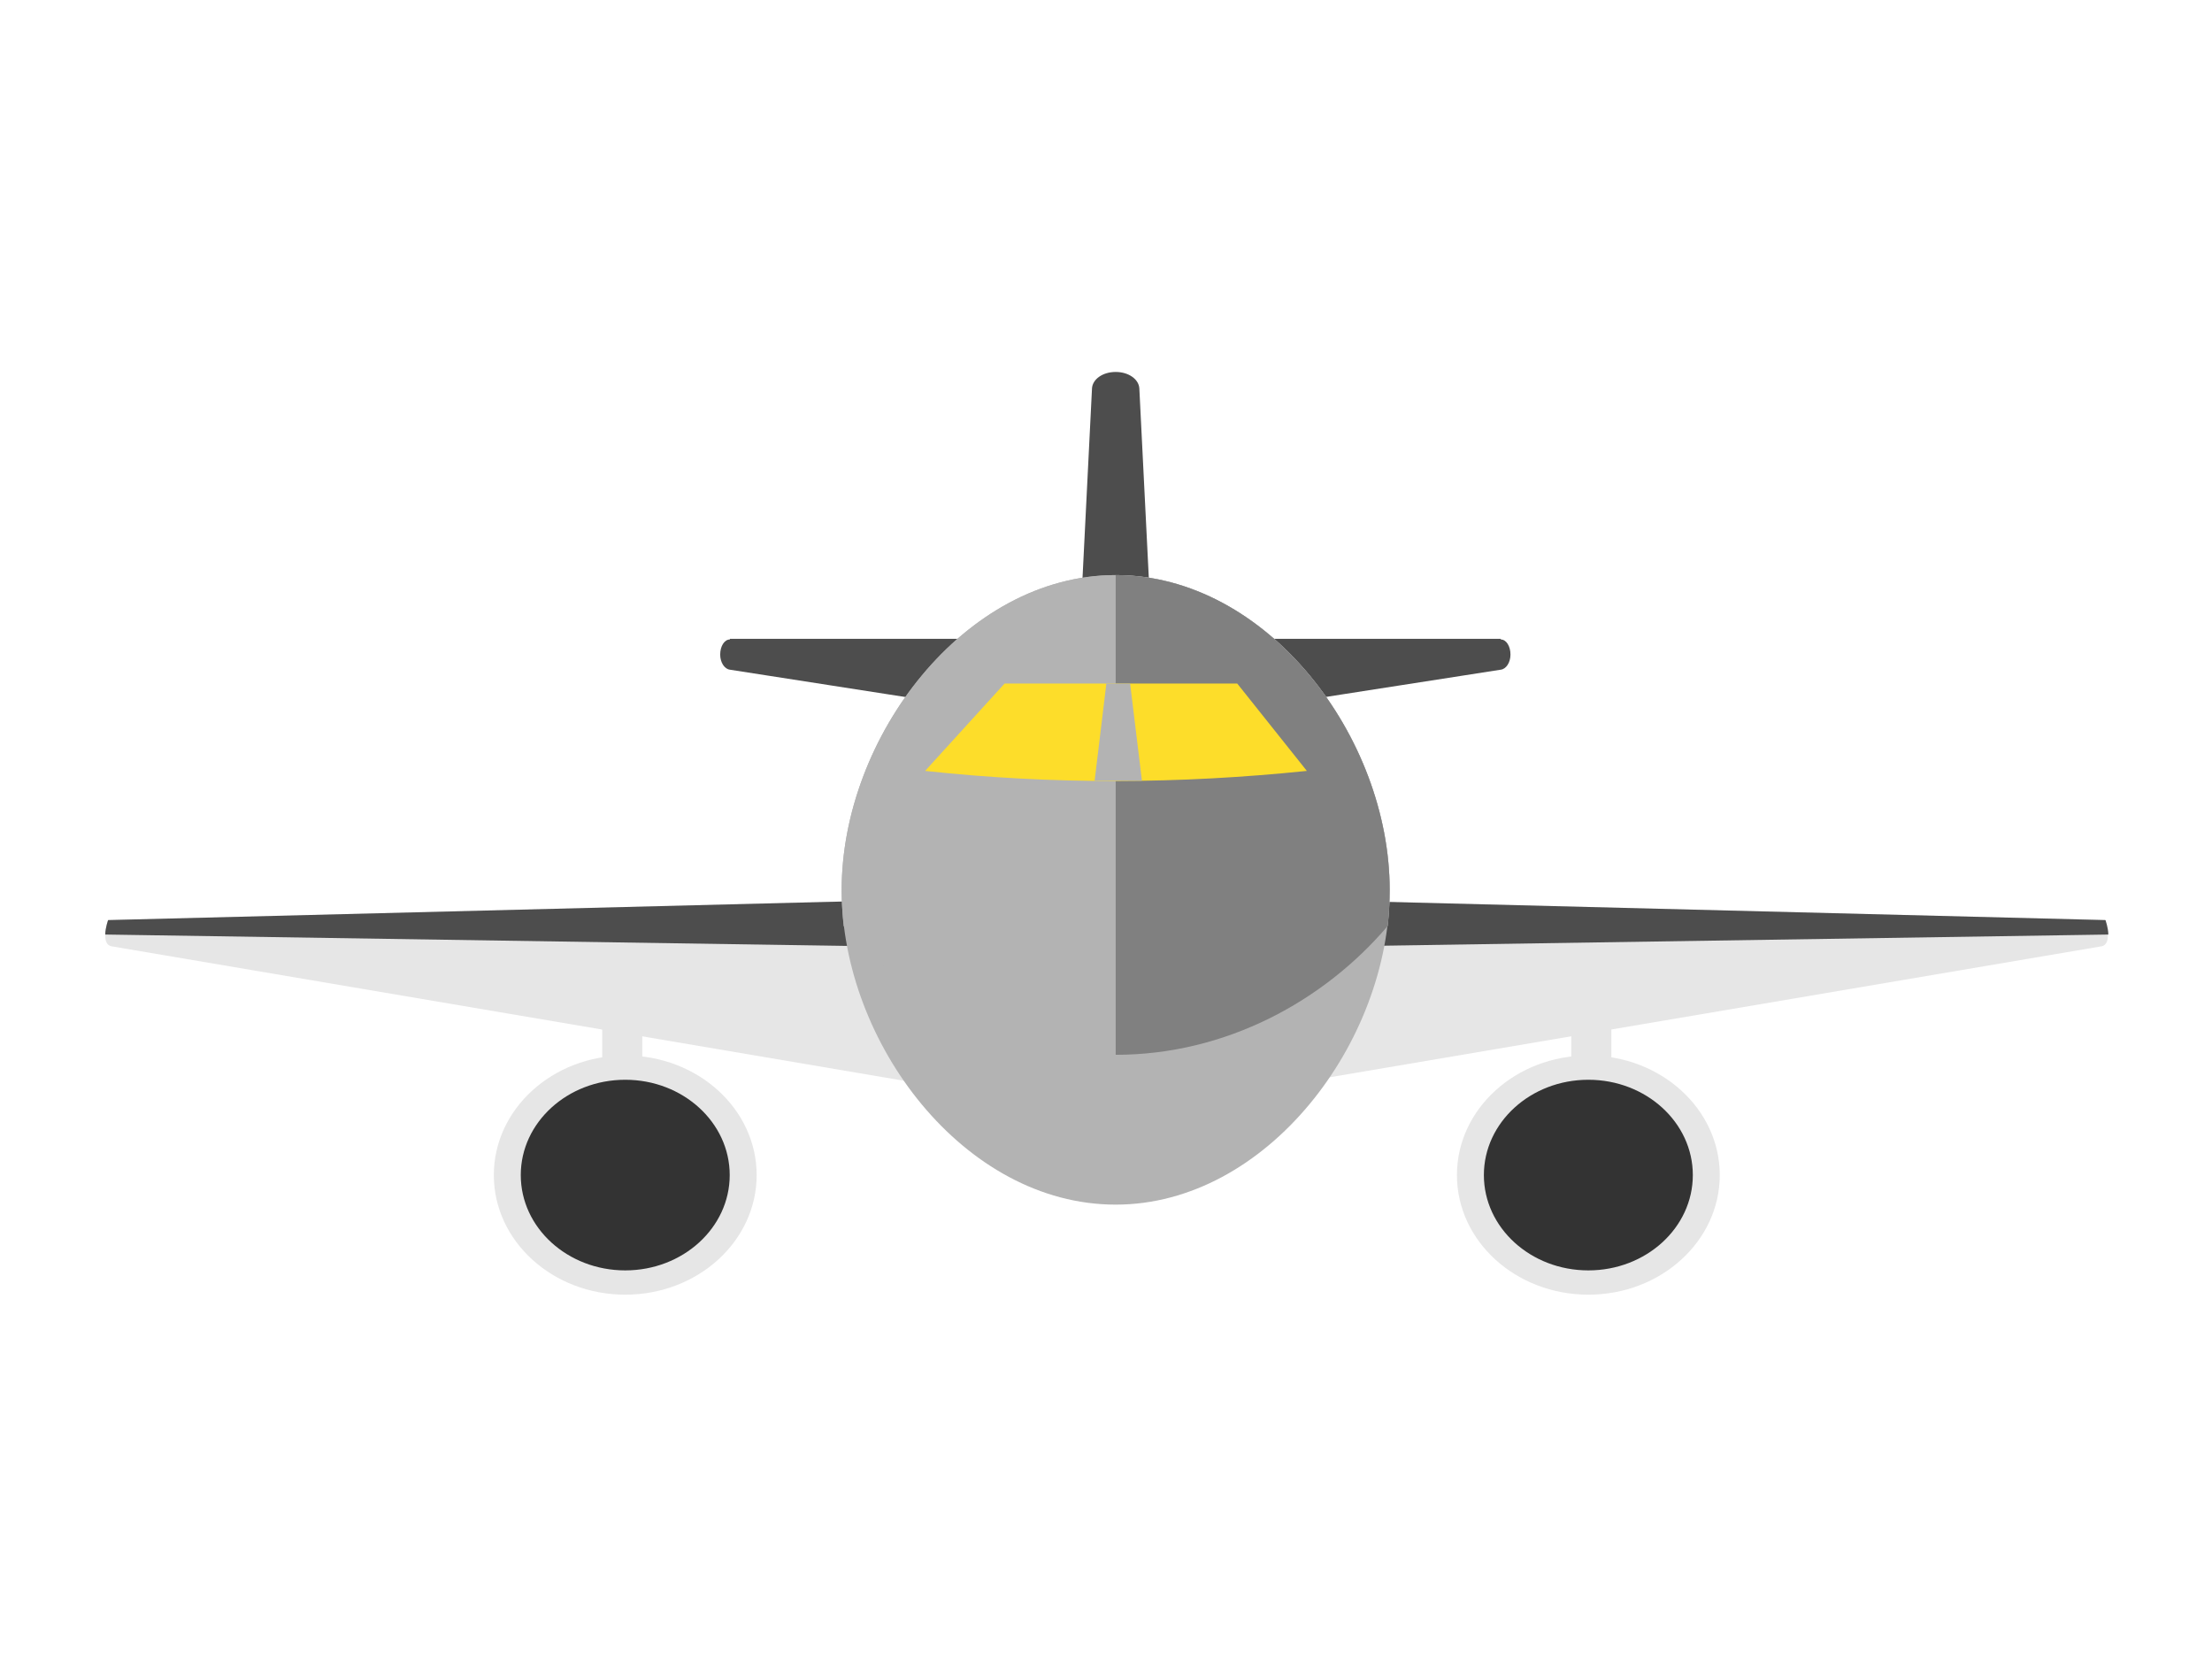 <?xml version="1.0" encoding="UTF-8" standalone="no"?>
<svg
   xmlns:dc="http://purl.org/dc/elements/1.1/"
   xmlns:cc="http://creativecommons.org/ns#"
   xmlns:rdf="http://www.w3.org/1999/02/22-rdf-syntax-ns#"
   xmlns:svg="http://www.w3.org/2000/svg"
   xmlns="http://www.w3.org/2000/svg"
   xmlns:xlink="http://www.w3.org/1999/xlink"
   xmlns:sodipodi="http://sodipodi.sourceforge.net/DTD/sodipodi-0.dtd"
   xmlns:inkscape="http://www.inkscape.org/namespaces/inkscape"
   id="svg8"
   version="1.1"
   viewBox="0 0 14.035 10.58"
   height="39.988"
   width="53.047"
   sodipodi:docname="ico_bt_1.svg"
   inkscape:version="0.92.3 (2405546, 2018-03-11)">
  <sodipodi:namedview
     pagecolor="#ffffff"
     bordercolor="#666666"
     borderopacity="1"
     objecttolerance="10"
     gridtolerance="10"
     guidetolerance="10"
     inkscape:pageopacity="0"
     inkscape:pageshadow="2"
     inkscape:window-width="640"
     inkscape:window-height="480"
     id="namedview82"
     showgrid="false"
     inkscape:zoom="13.643792"
     inkscape:cx="19.572223"
     inkscape:cy="15.849581"
     inkscape:current-layer="svg8" />
  <defs
     id="defs2">
    <clipPath
       clipPathUnits="userSpaceOnUse"
       id="clipPath1509">
      <path
         d="M 6.668,13.328 H 1789.998 v 1103.38 H 6.668 Z"
         id="path1507" />
    </clipPath>
    <linearGradient
       x1="0"
       y1="0"
       x2="1"
       y2="0"
       gradientUnits="userSpaceOnUse"
       gradientTransform="matrix(4.656667e-7,38.925,-38.925,4.656667e-7,-59.002,106.902)"
       spreadMethod="pad"
       id="linearGradient1515">
      <stop
         style="stop-opacity:1;stop-color:#ffffff"
         offset="0"
         id="stop1511" />
      <stop
         style="stop-opacity:1;stop-color:#f5deb1"
         offset="1"
         id="stop1513" />
    </linearGradient>
    <polygon
       id="SVGID_1_"
       points="109.9,78.6 7.3,78.6 20.5,35.4 96.6,35.4 " />
    <polygon
       id="SVGID_3_"
       points="47.6,79 7.6,36.7 0,79 " />
    <path
       id="SVGID_5_"
       d="M 58.5,0 C 70.7,0 80.7,9.9 80.7,22.2 80.7,38.4 65.5,54.5 58.5,61 51.5,54.5 36.3,38.5 36.3,22.2 36.4,9.9 46.3,0 58.5,0 Z m 0,32.1 c 5.5,0 10,-4.5 10,-10 0,-5.5 -4.5,-10 -10,-10 -5.5,0 -10,4.5 -10,10 0.1,5.6 4.5,10 10,10 z" />
    <defs
       id="defs1739">
      <path
         id="path1788"
         d="M 58.5,0 C 70.7,0 80.7,9.9 80.7,22.2 80.7,38.4 65.5,54.5 58.5,61 51.5,54.5 36.3,38.5 36.3,22.2 36.4,9.9 46.3,0 58.5,0 Z m 0,32.1 c 5.5,0 10,-4.5 10,-10 0,-5.5 -4.5,-10 -10,-10 -5.5,0 -10,4.5 -10,10 0.1,5.6 4.5,10 10,10 z" />
    </defs>
    <clipPath
       id="SVGID_6_">
      <use
         height="100%"
         width="100%"
         y="0"
         x="0"
         xlink:href="#SVGID_5_"
         style="overflow:visible"
         id="use1741" />
    </clipPath>
    <defs
       id="defs1729">
      <polygon
         id="polygon1781"
         points="0,79 47.6,79 7.6,36.7 " />
    </defs>
    <clipPath
       id="SVGID_4_">
      <use
         height="100%"
         width="100%"
         y="0"
         x="0"
         xlink:href="#SVGID_3_"
         style="overflow:visible"
         id="use1731" />
    </clipPath>
    <defs
       id="defs1721">
      <polygon
         id="polygon1775"
         points="96.6,35.4 109.9,78.6 7.3,78.6 20.5,35.4 " />
    </defs>
    <clipPath
       id="SVGID_2_">
      <use
         height="100%"
         width="100%"
         y="0"
         x="0"
         xlink:href="#SVGID_1_"
         style="overflow:visible"
         id="use1723" />
    </clipPath>
    <linearGradient
       id="linearGradient4075">
      <stop
         id="stop4077"
         offset="0"
         style="stop-color:#c5c5c5;stop-opacity:1;" />
      <stop
         id="stop4079"
         offset="1"
         style="stop-color:#6f6f6f;stop-opacity:1;" />
    </linearGradient>
    <linearGradient
       id="linearGradient3798">
      <stop
         id="stop3800"
         offset="0"
         style="stop-color:#e8e8e8;stop-opacity:1;" />
      <stop
         id="stop3802"
         offset="1"
         style="stop-color:#f0f0f0;stop-opacity:1;" />
    </linearGradient>
    <linearGradient
       id="linearGradient3956">
      <stop
         style="stop-color:#1a1a1a;stop-opacity:1;"
         offset="0"
         id="stop3958" />
      <stop
         style="stop-color:#545454;stop-opacity:1;"
         offset="1"
         id="stop3960" />
    </linearGradient>
    <linearGradient
       id="linearGradient3916">
      <stop
         id="stop3918"
         offset="0"
         style="stop-color:#e1e1e1;stop-opacity:1;" />
      <stop
         style="stop-color:#cecece;stop-opacity:0.498;"
         offset="0.47"
         id="stop3920" />
      <stop
         id="stop3922"
         offset="1"
         style="stop-color:#838383;stop-opacity:0;" />
    </linearGradient>
    <linearGradient
       id="linearGradient3862">
      <stop
         style="stop-color:#797979;stop-opacity:1;"
         offset="0"
         id="stop3864" />
      <stop
         style="stop-color:#cecece;stop-opacity:1;"
         offset="1"
         id="stop3866" />
    </linearGradient>
    <linearGradient
       id="linearGradient5378">
      <stop
         id="stop5380"
         offset="0"
         style="stop-color:#bfbfbf;stop-opacity:1;" />
      <stop
         id="stop5382"
         offset="1"
         style="stop-color:#ececec;stop-opacity:1;" />
    </linearGradient>
    <linearGradient
       id="linearGradient3940">
      <stop
         style="stop-color:#e0e0e0;stop-opacity:1;"
         offset="0"
         id="stop3942" />
      <stop
         id="stop3966"
         offset="0.25"
         style="stop-color:#eaeaea;stop-opacity:0" />
      <stop
         id="stop3946"
         offset="0.5"
         style="stop-color:#eaeaea;stop-opacity:0;" />
      <stop
         style="stop-color:#eaeaea;stop-opacity:0"
         offset="0.611"
         id="stop3964" />
      <stop
         style="stop-color:#ffffff;stop-opacity:1;"
         offset="1"
         id="stop3944" />
    </linearGradient>
    <linearGradient
       id="linearGradient4091">
      <stop
         style="stop-color:#3f4d70;stop-opacity:1;"
         offset="0"
         id="stop4093" />
      <stop
         id="stop4103"
         offset="0.421"
         style="stop-color:#1b2931;stop-opacity:0.875;" />
      <stop
         id="stop4101"
         offset="0.458"
         style="stop-color:#1e3737;stop-opacity:0.749;" />
      <stop
         id="stop4099"
         offset="0.82"
         style="stop-color:#233f3f;stop-opacity:0.213" />
      <stop
         style="stop-color:#1b3131;stop-opacity:0;"
         offset="1"
         id="stop4095" />
    </linearGradient>
    <linearGradient
       id="linearGradient4006">
      <stop
         style="stop-color:#5d5d5d;stop-opacity:1;"
         offset="0"
         id="stop4008" />
      <stop
         style="stop-color:#d1d1d1;stop-opacity:1;"
         offset="1"
         id="stop4010" />
    </linearGradient>
    <linearGradient
       id="linearGradient3782">
      <stop
         style="stop-color:#444444;stop-opacity:1;"
         offset="0"
         id="stop3784" />
      <stop
         style="stop-color:#3c3c3c;stop-opacity:1;"
         offset="1"
         id="stop3786" />
    </linearGradient>
    <linearGradient
       id="linearGradient4055">
      <stop
         style="stop-color:#b5b5b5;stop-opacity:0.692;"
         offset="0"
         id="stop4061" />
      <stop
         id="stop4065"
         offset="0.437"
         style="stop-color:#848484;stop-opacity:0.345;" />
      <stop
         id="stop4059"
         offset="1"
         style="stop-color:#545454;stop-opacity:0;" />
    </linearGradient>
    <clipPath
       id="SVGID_4_-1">
      <use
         height="100%"
         width="100%"
         y="0"
         x="0"
         xlink:href="#SVGID_3_"
         style="overflow:visible"
         id="use1731-8" />
    </clipPath>
    <clipPath
       id="SVGID_6_-7">
      <use
         height="100%"
         width="100%"
         y="0"
         x="0"
         xlink:href="#SVGID_5_"
         style="overflow:visible"
         id="use1741-9" />
    </clipPath>
    <filter
       style="color-interpolation-filters:sRGB;"
       inkscape:label="Drop Shadow"
       id="filter1162">
      <feFlood
         flood-opacity="0.498"
         flood-color="rgb(255,255,255)"
         result="flood"
         id="feFlood1152" />
      <feComposite
         in="flood"
         in2="SourceGraphic"
         operator="in"
         result="composite1"
         id="feComposite1154" />
      <feGaussianBlur
         in="composite1"
         stdDeviation="1.5"
         result="blur"
         id="feGaussianBlur1156" />
      <feOffset
         dx="-2.77556e-17"
         dy="0"
         result="offset"
         id="feOffset1158" />
      <feComposite
         in="SourceGraphic"
         in2="offset"
         operator="over"
         result="composite2"
         id="feComposite1160" />
    </filter>
  </defs>
  <style
     type="text/css"
     id="style1718">
	.st0{clip-path:url(#SVGID_4_);fill:#A4E5FF;}
	.st1{clip-path:url(#SVGID_6_);fill:#284A66;}
	.st2{fill:#55C6FF;}
	.st3{fill:none;stroke:#FFFFFF;stroke-width:4.56;stroke-miterlimit:10;}
	.st4{fill:#284A66;}
	.st5{fill:#A4E5FF;}
	.st6{fill:#C0EDFF;}
</style>
  <g
     id="g1153"
     transform="matrix(0.048,0,0,0.048,12.38,2.204)"
     style="filter:url(#filter1162)">
    <path
       id="path884"
       d="m -161.436,38.519 h 33.469 c 0.712,0 1.282,0.956 1.282,1.997 v 0 c 0,1.129 -0.57,7.383 -1.282,7.296 l -33.469,-5.212 c -0.712,-0.087 -1.282,-0.956 -1.282,-1.997 v 0 c 0,-1.129 0.57,-1.997 1.282,-1.997 z m 101.902,0 h -33.469 c -0.712,0 -1.282,0.956 -1.282,1.997 v 0 c 0,1.129 0.57,7.383 1.282,7.296 l 33.469,-5.212 c 0.712,-0.087 1.282,-0.956 1.282,-1.997 v 0 c 0,-1.129 -0.57,-1.997 -1.282,-1.997 z"
       style="fill:#4d4d4d;stroke-width:0.757"
       inkscape:connector-curvature="0" />
    <rect
       id="rect886"
       height="7.035"
       width="5.299"
       style="fill:#e6e6e6;stroke-width:0.836"
       y="88.461"
       x="-50.216" />
    <path
       id="path888"
       d="m -92.459,72.829 112.795,2.866 c 0,0 1.132,3.214 -0.504,3.474 l -115.185,19.543 2.894,-25.797 z"
       style="fill:#e6e6e6;stroke-width:0.711"
       inkscape:connector-curvature="0" />
    <path
       id="path890"
       d="m -86.106,73.003 106.504,2.693 c 0,0 0.377,1.042 0.377,1.91 l -107.322,1.65 0.504,-6.341 z"
       style="fill:#4d4d4d;stroke-width:0.711"
       inkscape:connector-curvature="0" />
    <ellipse
       id="ellipse892"
       ry="15.808"
       rx="17.371"
       cy="109.4"
       cx="-47.958"
       style="fill:#e6e6e6;stroke-width:0.836" />
    <ellipse
       id="ellipse894"
       ry="12.598"
       rx="13.81"
       cy="109.4"
       cx="-47.958"
       style="fill:#333333;stroke-width:0.836" />
    <rect
       id="rect896"
       height="7.035"
       width="5.299"
       style="fill:#e6e6e6;stroke-width:0.836"
       y="88.461"
       x="-178.314" />
    <path
       id="path898"
       d="m -130.834,72.829 -112.795,2.866 c 0,0 -1.132,3.214 0.504,3.474 l 115.186,19.542 -2.894,-25.797 v -0.086 z"
       style="fill:#e6e6e6;stroke-width:0.711"
       inkscape:connector-curvature="0" />
    <path
       id="path900"
       d="m -137.125,73.003 -106.504,2.693 c 0,0 -0.377,1.042 -0.377,1.91 l 107.322,1.65 -0.504,-6.341 z"
       style="fill:#4d4d4d;stroke-width:0.711"
       inkscape:connector-curvature="0" />
    <ellipse
       id="ellipse902"
       ry="15.808"
       rx="17.371"
       cy="109.4"
       cx="-175.269"
       style="fill:#e6e6e6;stroke-width:0.836" />
    <ellipse
       id="ellipse904"
       ry="12.598"
       rx="13.81"
       cy="109.4"
       cx="-175.269"
       style="fill:#333333;stroke-width:0.836" />
    <path
       id="path906"
       d="m -110.441,3.247 v 0 c 1.737,0 3.04,0.974 3.127,2.143 l 1.563,31.247 c 0.087,1.169 -2.953,2.143 -4.69,2.143 v 0 c -1.737,0 -4.778,-0.974 -4.69,-2.143 l 1.563,-31.247 c 0.087,-1.169 1.389,-2.143 3.127,-2.143 z"
       style="fill:#4d4d4d;stroke-width:0.723"
       inkscape:connector-curvature="0" />
    <path
       id="path908"
       d="m -110.441,30.095 c 20.064,0 36.22,21.454 36.22,41.605 0,20.151 -16.243,41.605 -36.22,41.605 -20.064,0 -36.22,-21.454 -36.22,-41.605 0,-20.151 16.242,-41.605 36.22,-41.605 z"
       style="fill:#b3b3b3;stroke-width:0.836"
       inkscape:connector-curvature="0" />
    <path
       id="path910"
       d="m -110.441,30.095 c 20.064,0 36.22,21.454 36.22,41.605 0,1.563 -0.087,3.214 -0.26,4.778 -8.425,9.902 -21.367,17.024 -35.959,17.024 -14.592,0 -27.534,-7.122 -35.959,-17.024 -0.174,-1.563 -0.26,-3.214 -0.26,-4.778 -0.002,-20.152 16.24,-41.605 36.218,-41.605 z"
       style="fill:#b3b3b3;stroke-width:0.836"
       inkscape:connector-curvature="0" />
    <path
       id="path912"
       d="m -110.441,30.095 c 20.064,0 36.22,21.454 36.22,41.605 0,1.563 -0.087,3.214 -0.26,4.778 -8.425,9.902 -21.367,17.024 -35.959,17.024 V 30.095 Z"
       style="fill:#808080;stroke-width:0.836"
       inkscape:connector-curvature="0" />
    <path
       id="path914"
       d="m -125.208,44.427 h 30.834 l 9.207,11.552 c -16.85,1.737 -33.614,1.823 -50.464,0 l 10.51,-11.552 z"
       style="fill:#fddd2a;stroke-width:0.836;fill-opacity:1"
       inkscape:connector-curvature="0" />
    <path
       id="path916"
       d="m -111.745,44.427 h 3.214 l 1.563,12.854 c -2.085,0 -4.169,0 -6.254,0 l 1.563,-12.942 z"
       style="fill:#b3b3b3;stroke-width:0.836"
       inkscape:connector-curvature="0" />
  </g>
</svg>
